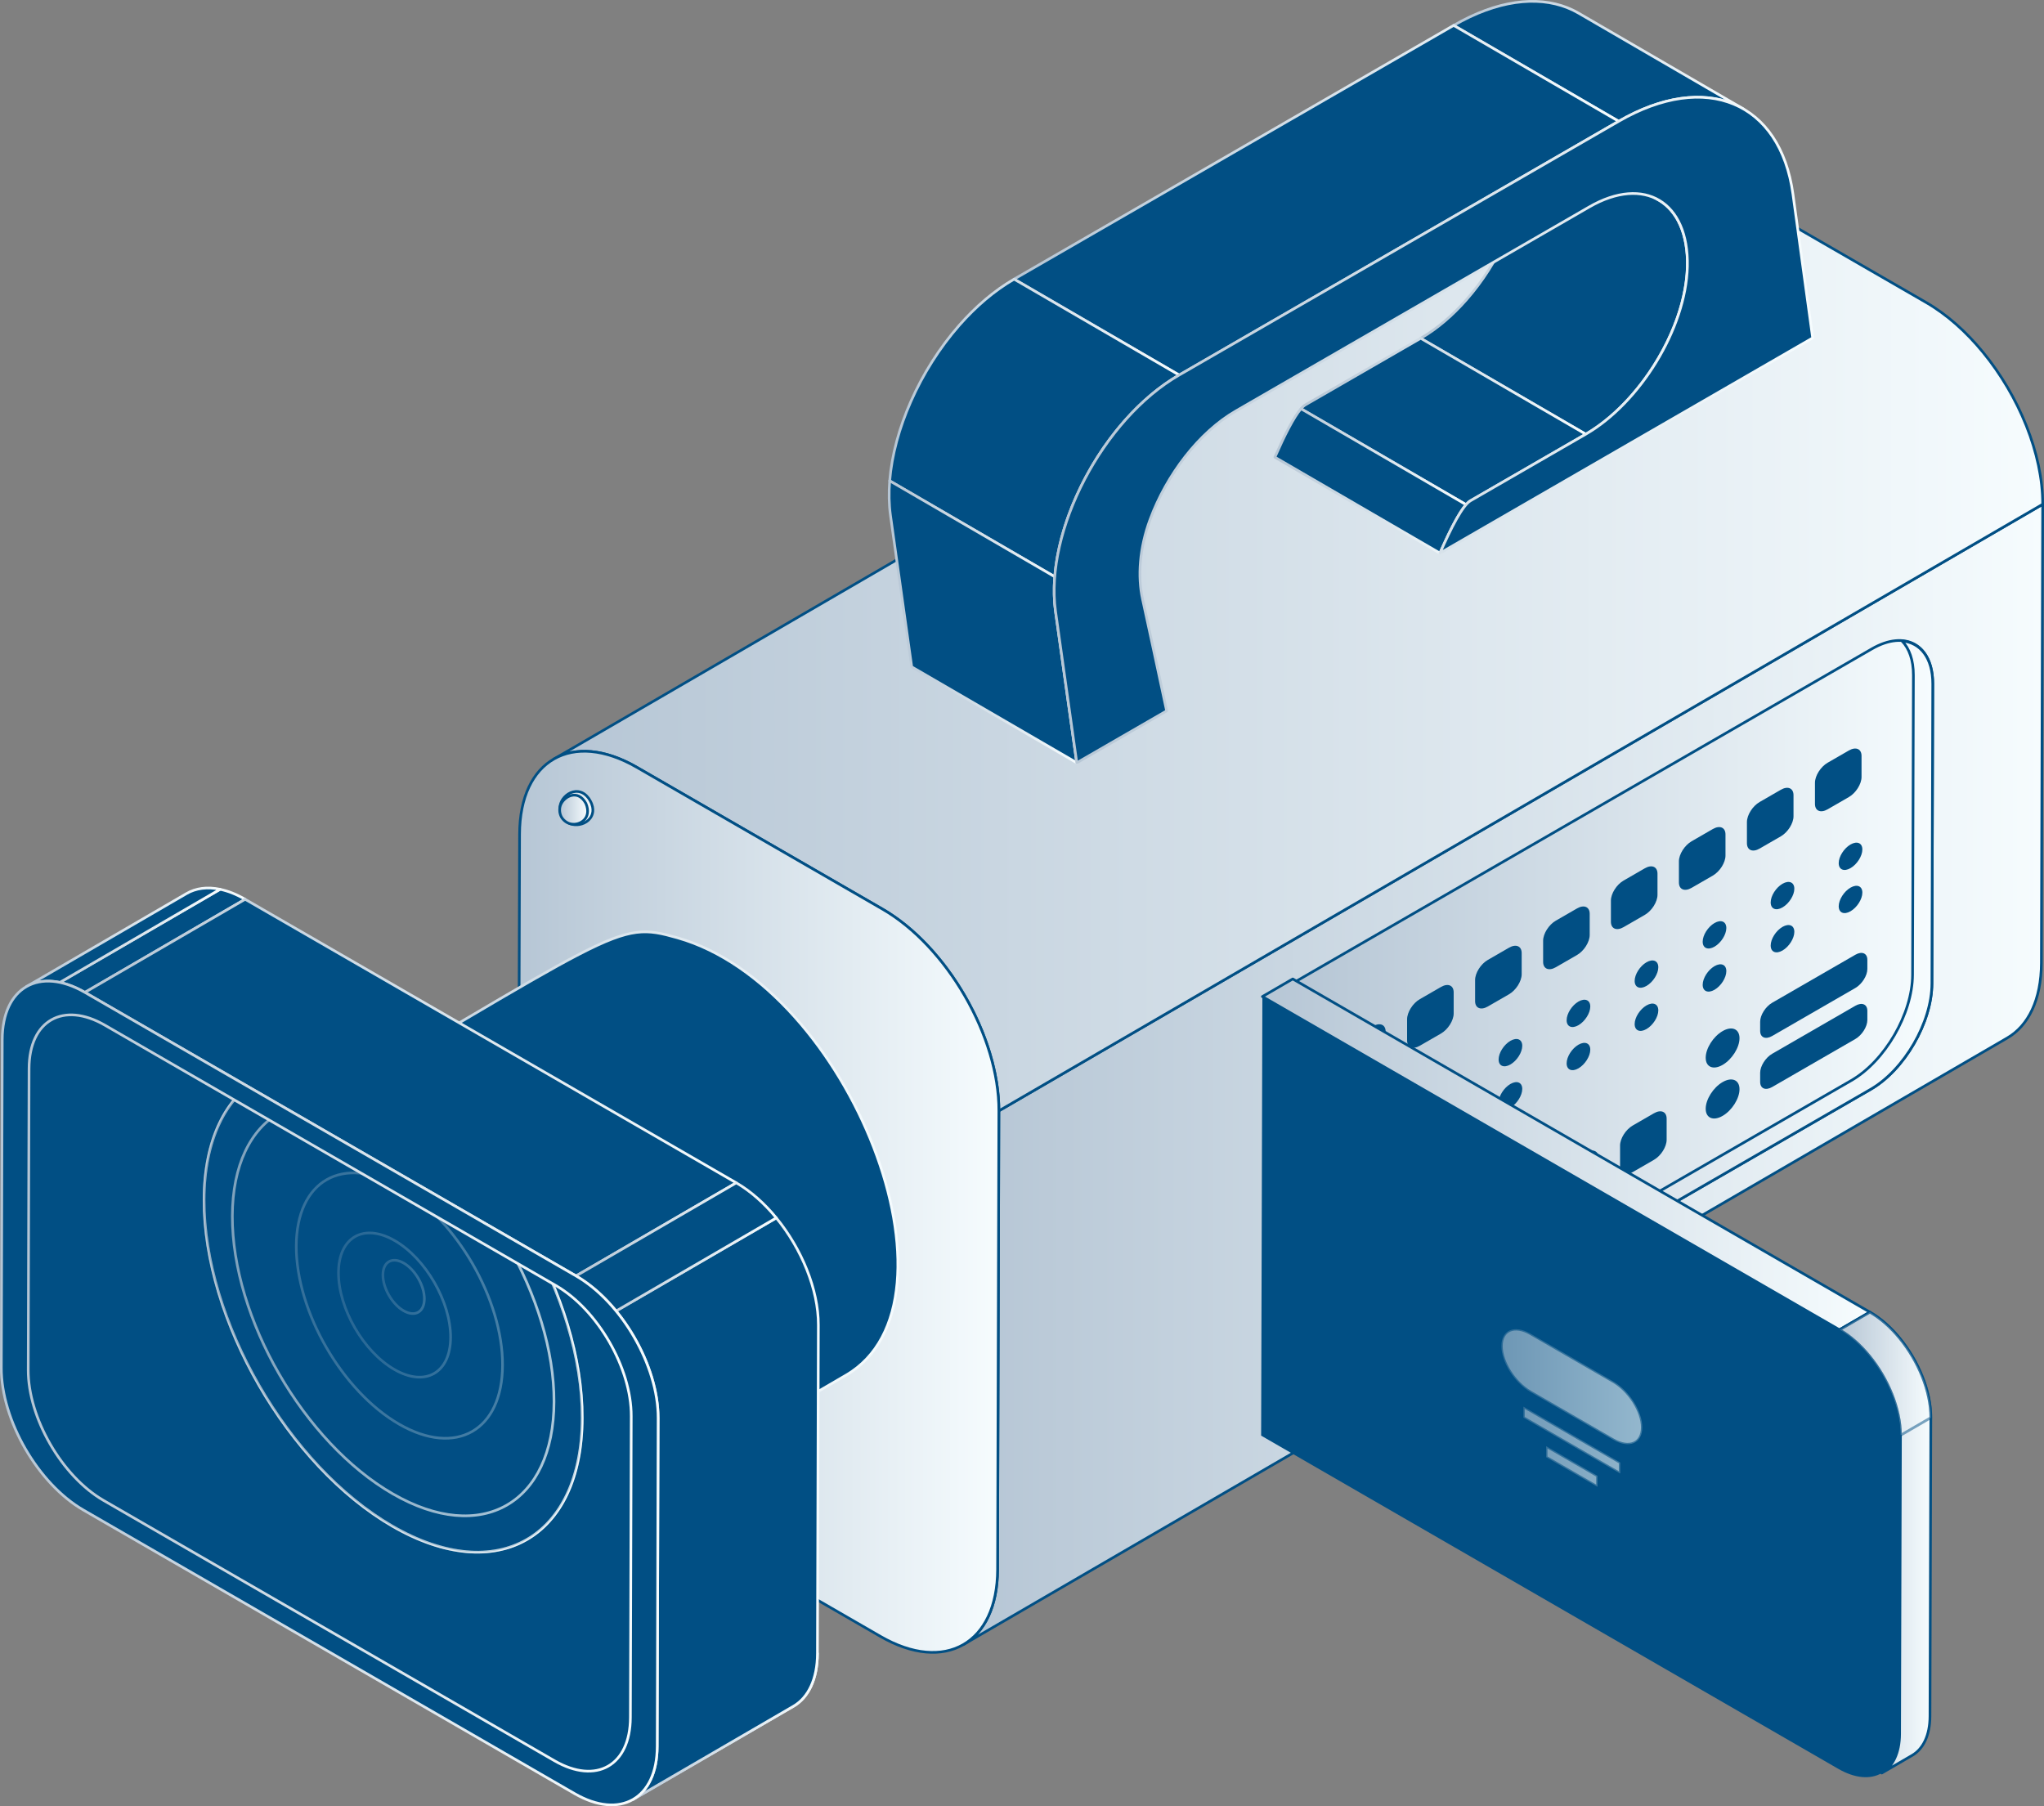 <?xml version="1.0" encoding="UTF-8"?>
<svg xmlns="http://www.w3.org/2000/svg" width="772.83" height="682.96" xmlns:xlink="http://www.w3.org/1999/xlink" viewBox="0 0 772.83 682.96">
  <rect x="0" y="0" width="772.83" height="682.96" fill="#808080" stroke="none"/>
  <defs>
    <style>
      .cls-1 {
        fill: url(#linear-gradient-27);
        opacity: .5;
      }

      .cls-1, .cls-2, .cls-3, .cls-4, .cls-5, .cls-6, .cls-7, .cls-8, .cls-9, .cls-10, .cls-11, .cls-12, .cls-13, .cls-14, .cls-15, .cls-16, .cls-17, .cls-18, .cls-19, .cls-20, .cls-21, .cls-22, .cls-23, .cls-24, .cls-25, .cls-26, .cls-27, .cls-28, .cls-29, .cls-30, .cls-31, .cls-32, .cls-33, .cls-34, .cls-35, .cls-36 {
        stroke-linecap: round;
        stroke-linejoin: round;
      }

      .cls-1, .cls-3, .cls-4, .cls-5, .cls-6, .cls-8, .cls-9, .cls-10, .cls-11, .cls-12, .cls-13, .cls-14 {
        stroke: #014f84;
      }

      .cls-2 {
        fill: none;
        stroke: url(#linear-gradient-20);
      }

      .cls-3 {
        fill: url(#linear-gradient-36);
        opacity: .6;
      }

      .cls-37 {
        clip-path: url(#clippath);
      }

      .cls-4 {
        fill: url(#linear-gradient-3);
      }

      .cls-5 {
        fill: url(#linear-gradient-2);
      }

      .cls-6 {
        fill: url(#linear-gradient);
      }

      .cls-38, .cls-7, .cls-15, .cls-16, .cls-17, .cls-18, .cls-19, .cls-20, .cls-21, .cls-22, .cls-23, .cls-24, .cls-25, .cls-26, .cls-27, .cls-28, .cls-29, .cls-30, .cls-31, .cls-32, .cls-33, .cls-34, .cls-35, .cls-36, .cls-39 {
        fill: #014f84;
      }

      .cls-7 {
        stroke: url(#linear-gradient-16);
      }

      .cls-7, .cls-8 {
        opacity: .4;
      }

      .cls-8 {
        fill: url(#linear-gradient-12);
        mix-blend-mode: multiply;
      }

      .cls-9 {
        fill: url(#linear-gradient-25);
      }

      .cls-10 {
        fill: url(#linear-gradient-24);
      }

      .cls-11 {
        fill: url(#linear-gradient-26);
      }

      .cls-12 {
        fill: url(#linear-gradient-22);
      }

      .cls-13 {
        fill: url(#linear-gradient-23);
      }

      .cls-14 {
        fill: url(#linear-gradient-21);
      }

      .cls-15 {
        stroke: url(#linear-gradient-19);
      }

      .cls-15, .cls-16 {
        mix-blend-mode: screen;
      }

      .cls-15, .cls-16, .cls-36 {
        opacity: .3;
      }

      .cls-16 {
        stroke: url(#linear-gradient-18);
      }

      .cls-17 {
        stroke: url(#linear-gradient-5);
      }

      .cls-18 {
        stroke: url(#linear-gradient-7);
      }

      .cls-19 {
        stroke: url(#linear-gradient-6);
      }

      .cls-20 {
        stroke: url(#linear-gradient-9);
      }

      .cls-21 {
        stroke: url(#linear-gradient-8);
      }

      .cls-22 {
        stroke: url(#linear-gradient-4);
      }

      .cls-23 {
        stroke: url(#linear-gradient-29);
      }

      .cls-24 {
        stroke: url(#linear-gradient-28);
      }

      .cls-25 {
        stroke: url(#linear-gradient-31);
      }

      .cls-26 {
        stroke: url(#linear-gradient-32);
      }

      .cls-27 {
        stroke: url(#linear-gradient-30);
      }

      .cls-28 {
        stroke: url(#linear-gradient-35);
      }

      .cls-29 {
        stroke: url(#linear-gradient-34);
      }

      .cls-30 {
        stroke: url(#linear-gradient-33);
      }

      .cls-31 {
        stroke: url(#linear-gradient-11);
      }

      .cls-32 {
        stroke: url(#linear-gradient-13);
      }

      .cls-33 {
        stroke: url(#linear-gradient-10);
      }

      .cls-34 {
        stroke: url(#linear-gradient-15);
      }

      .cls-35 {
        stroke: url(#linear-gradient-14);
      }

      .cls-40 {
        isolation: isolate;
      }

      .cls-36 {
        stroke: url(#linear-gradient-17);
      }

      .cls-39 {
        stroke-width: 0px;
      }
    </style>
    <linearGradient id="linear-gradient" x1="364.29" y1="406.24" x2="772.33" y2="406.24" gradientUnits="userSpaceOnUse">
      <stop offset="0" stop-color="#b6c6d5"/>
      <stop offset="1" stop-color="#f6fcfe"/>
    </linearGradient>
    <linearGradient id="linear-gradient-2" x1="209.33" y1="237.36" x2="772.33" y2="237.36" xlink:href="#linear-gradient"/>
    <linearGradient id="linear-gradient-3" x1="195.96" y1="454.43" x2="377.67" y2="454.43" xlink:href="#linear-gradient"/>
    <linearGradient id="linear-gradient-4" x1="92.83" y1="464.97" x2="339.98" y2="464.97" xlink:href="#linear-gradient"/>
    <linearGradient id="linear-gradient-5" x1="22.14" y1="355.75" x2="93.18" y2="355.75" xlink:href="#linear-gradient"/>
    <linearGradient id="linear-gradient-6" x1="9.44" y1="354.42" x2="83.72" y2="354.42" xlink:href="#linear-gradient"/>
    <linearGradient id="linear-gradient-7" x1="238.91" y1="652.76" x2="309.57" y2="652.76" xlink:href="#linear-gradient"/>
    <linearGradient id="linear-gradient-8" x1="31.6" y1="411.24" x2="278.88" y2="411.24" xlink:href="#linear-gradient"/>
    <linearGradient id="linear-gradient-9" x1="232.44" y1="570.43" x2="309.92" y2="570.43" xlink:href="#linear-gradient"/>
    <linearGradient id="linear-gradient-10" x1="217.3" y1="471.48" x2="294.02" y2="471.48" xlink:href="#linear-gradient"/>
    <linearGradient id="linear-gradient-11" x1="0" y1="526.72" x2="249.34" y2="526.72" xlink:href="#linear-gradient"/>
    <linearGradient id="linear-gradient-12" x1="50.96" y1="512.94" x2="238.67" y2="512.94" xlink:href="#linear-gradient"/>
    <linearGradient id="linear-gradient-13" x1="10.17" y1="526.71" x2="239.17" y2="526.71" xlink:href="#linear-gradient"/>
    <clipPath id="clippath">
      <path class="cls-32" d="M39.68,387.65c-15.75-9.09-28.63-1.82-28.69,16.35l-.32,113.98c-.05,18.16,12.75,40.27,28.5,49.36l170.49,98.43c15.81,9.13,28.63,1.82,28.69-16.35l.32-113.98c.05-18.16-12.69-40.24-28.5-49.36l-170.49-98.43Z"/>
    </clipPath>
    <linearGradient id="linear-gradient-14" x1="76.67" y1="494.93" x2="220.65" y2="494.93" xlink:href="#linear-gradient"/>
    <linearGradient id="linear-gradient-15" x1="87.35" y1="494.93" x2="209.97" y2="494.93" xlink:href="#linear-gradient"/>
    <linearGradient id="linear-gradient-16" x1="111.51" y1="493.67" x2="190.5" y2="493.67" xlink:href="#linear-gradient"/>
    <linearGradient id="linear-gradient-17" x1="127.48" y1="493.47" x2="170.87" y2="493.47" xlink:href="#linear-gradient"/>
    <linearGradient id="linear-gradient-18" x1="144.27" y1="486.59" x2="160.95" y2="486.59" xlink:href="#linear-gradient"/>
    <linearGradient id="linear-gradient-19" x1="76.67" y1="494.93" x2="220.65" y2="494.93" xlink:href="#linear-gradient"/>
    <linearGradient id="linear-gradient-20" x1="10.17" y1="526.71" x2="239.17" y2="526.71" xlink:href="#linear-gradient"/>
    <linearGradient id="linear-gradient-21" x1="489.05" y1="390.03" x2="730.77" y2="390.03" xlink:href="#linear-gradient"/>
    <linearGradient id="linear-gradient-22" x1="489.05" y1="390.12" x2="730.77" y2="390.12" xlink:href="#linear-gradient"/>
    <linearGradient id="linear-gradient-23" x1="211.7" y1="305.57" x2="224.17" y2="305.57" xlink:href="#linear-gradient"/>
    <linearGradient id="linear-gradient-24" x1="211.61" y1="306.15" x2="222.18" y2="306.15" xlink:href="#linear-gradient"/>
    <linearGradient id="linear-gradient-25" x1="477.3" y1="436.48" x2="707" y2="436.48" xlink:href="#linear-gradient"/>
    <linearGradient id="linear-gradient-26" x1="695.52" y1="583.28" x2="730.04" y2="583.28" xlink:href="#linear-gradient"/>
    <linearGradient id="linear-gradient-27" x1="695.52" y1="519.43" x2="730.04" y2="519.43" xlink:href="#linear-gradient"/>
    <linearGradient id="linear-gradient-28" x1="536.66" y1="101.79" x2="638.51" y2="101.79" xlink:href="#linear-gradient"/>
    <linearGradient id="linear-gradient-29" x1="491.41" y1="159.36" x2="600.06" y2="159.36" xlink:href="#linear-gradient"/>
    <linearGradient id="linear-gradient-30" x1="481.53" y1="181.85" x2="554.81" y2="181.85" xlink:href="#linear-gradient"/>
    <linearGradient id="linear-gradient-31" x1="549.12" y1="23.18" x2="659.75" y2="23.18" xlink:href="#linear-gradient"/>
    <linearGradient id="linear-gradient-32" x1="382.94" y1="75.7" x2="612.52" y2="75.7" xlink:href="#linear-gradient"/>
    <linearGradient id="linear-gradient-33" x1="335.89" y1="161.81" x2="446.34" y2="161.81" xlink:href="#linear-gradient"/>
    <linearGradient id="linear-gradient-34" x1="335.68" y1="235.11" x2="407.63" y2="235.11" xlink:href="#linear-gradient"/>
    <linearGradient id="linear-gradient-35" x1="398.08" y1="162.59" x2="685.85" y2="162.59" xlink:href="#linear-gradient"/>
    <linearGradient id="linear-gradient-36" x1="567.67" y1="532.39" x2="620.94" y2="532.39" xlink:href="#linear-gradient"/>
  </defs>
  <g class="cls-40">
    <g id="Layer_1" data-name="Layer 1">
      <g id="_7" data-name="7">
        <g>
          <g>
            <g>
              <g>
                <path class="cls-6" d="M377.18,593.46l.49-173.44,394.66-229.35-.49,173.44c-.04,13.94-4.95,23.74-12.88,28.35l-394.66,229.35c7.93-4.61,12.85-14.41,12.89-28.35Z"/>
                <path class="cls-5" d="M603.99,57.69c4.97-2.89,11.11-3.73,17.99-2.29,4.25.9,8.77,2.67,13.46,5.38l92.85,53.6c7.8,4.51,15.13,11.06,21.47,18.8,13.52,16.49,22.63,38.4,22.57,57.49l-394.65,229.35c.05-19.09-9.05-41-22.57-57.49-6.35-7.75-13.67-14.3-21.47-18.8l-92.85-53.6c-4.69-2.71-9.22-4.48-13.46-5.37-6.87-1.45-13.02-.6-17.99,2.29L603.99,57.69Z"/>
                <path class="cls-4" d="M196.45,315.39c.08-28.06,19.91-39.36,44.33-25.26l92.85,53.6c24.42,14.1,44.12,48.23,44.04,76.29l-.49,173.44c-.08,28.06-19.92,39.36-44.33,25.26l-92.85-53.61c-24.42-14.1-44.12-48.23-44.04-76.29l.49-173.44Z"/>
              </g>
              <path class="cls-22" d="M256.2,354.61c65.11,18.52,111.37,137.65,63.64,165.38l-98.83,57.59c-3.13-4.15-6.24-8.32-9.36-12.48,4.59-2.8,7.29-8.88,3.91-14.74-10.39-17.97-22.61-35.28-37.96-49.16,1.52-3.01,1.63-6.59-.87-9.79-13.55-17.36-28.19-32.96-44.9-47.37-3.09-2.66-6.92-2.95-10.28-1.82-8.85-4.55-16.11-8.53-21.72-1.84-2.13-2.17-4.36-4.23-6.51-6.38,141.64-82.53,139.12-86.13,162.86-79.4Z"/>
              <g class="cls-40">
                <g class="cls-40">
                  <g class="cls-40">
                    <path class="cls-17" d="M32.1,375.24l60.58-35.21c-3.29-1.9-6.47-3.15-9.46-3.77l-60.58,35.21c2.99.63,6.16,1.87,9.46,3.77h0Z"/>
                    <path class="cls-19" d="M22.64,371.46l60.58-35.21c-4.85-1.02-9.19-.42-12.7,1.62l-60.58,35.21c3.51-2.04,7.85-2.64,12.7-1.62h0Z"/>
                  </g>
                </g>
                <path class="cls-18" d="M239.41,680.36l60.58-35.2c5.59-3.25,9.05-10.16,9.08-19.99l-60.58,35.2c-.03,9.83-3.49,16.74-9.08,19.99Z"/>
                <polygon class="cls-21" points="217.8 482.45 278.38 447.24 92.68 340.03 32.1 375.24 217.8 482.45"/>
                <g class="cls-40">
                  <g class="cls-40">
                    <path class="cls-20" d="M248.49,660.37l.35-124.15c.04-13.46-6.37-28.89-15.9-40.51l60.58-35.2c9.53,11.62,15.94,27.05,15.9,40.51l-.35,124.15c-.03,9.83-3.49,16.74-9.08,19.99l-60.58,35.21c5.59-3.25,9.05-10.16,9.08-19.99Z"/>
                    <path class="cls-33" d="M232.94,495.71l60.58-35.21c-4.48-5.46-9.64-10.08-15.14-13.26l-60.58,35.2c5.5,3.18,10.67,7.8,15.14,13.26h0Z"/>
                  </g>
                </g>
                <path class="cls-31" d="M32.1,375.24c-17.15-9.9-31.19-1.98-31.25,17.81l-.35,124.15c-.06,19.78,13.89,43.87,31.04,53.77l185.7,107.21c17.22,9.94,31.19,1.98,31.25-17.81l.35-124.15c.06-19.78-13.82-43.83-31.04-53.77l-185.7-107.21Z"/>
              </g>
              <path class="cls-8" d="M50.96,490.44l.27-96.12,158.93,91.76c15.81,9.13,28.55,31.2,28.5,49.36l-.27,96.12-158.93-91.76c-15.74-9.09-28.55-31.2-28.5-49.36Z"/>
              <g>
                <path class="cls-38" d="M39.68,387.65c-15.75-9.09-28.63-1.82-28.69,16.35l-.32,113.98c-.05,18.16,12.75,40.27,28.5,49.36l170.49,98.43c15.81,9.13,28.63,1.82,28.69-16.35l.32-113.98c.05-18.16-12.69-40.24-28.5-49.36l-170.49-98.43Z"/>
                <g class="cls-37">
                  <g id="_0" data-name="0">
                    <path class="cls-35" d="M148.91,412.76c39.48,22.8,71.36,78.06,71.23,123.43-.13,45.37-32.22,63.71-71.7,40.91-39.49-22.8-71.41-78.09-71.28-123.46.13-45.37,32.26-63.68,71.75-40.88Z"/>
                    <path class="cls-34" d="M148.88,425.03c33.58,19.39,60.7,66.4,60.59,104.99-.11,38.59-27.4,54.19-60.99,34.8-33.59-19.39-60.74-66.42-60.63-105.01.11-38.59,27.44-54.17,61.03-34.78Z"/>
                    <g>
                      <path class="cls-7" d="M151.15,448.84c21.54,12.44,38.93,42.58,38.86,67.33-.07,24.75-17.57,34.75-39.11,22.32-21.54-12.44-38.95-42.6-38.88-67.35.07-24.75,17.6-34.74,39.14-22.3Z"/>
                      <path class="cls-36" d="M149.25,469.1c11.71,6.76,21.16,23.14,21.12,36.59-.04,13.45-9.55,18.89-21.26,12.13-11.71-6.76-21.17-23.15-21.13-36.6.04-13.45,9.56-18.88,21.27-12.12Z"/>
                      <path class="cls-16" d="M152.64,477.58c4.33,2.5,7.83,8.56,7.81,13.54-.01,4.98-3.53,6.99-7.86,4.49-4.33-2.5-7.83-8.57-7.82-13.54.02-4.98,3.54-6.99,7.87-4.48Z"/>
                    </g>
                    <path class="cls-15" d="M148.91,412.76c39.48,22.8,71.36,78.06,71.23,123.43-.13,45.37-32.22,63.71-71.7,40.91-39.49-22.8-71.41-78.09-71.28-123.46.13-45.37,32.26-63.68,71.75-40.88Z"/>
                  </g>
                </g>
                <path class="cls-2" d="M39.68,387.65c-15.75-9.09-28.63-1.82-28.69,16.35l-.32,113.98c-.05,18.16,12.75,40.27,28.5,49.36l170.49,98.43c15.81,9.13,28.63,1.82,28.69-16.35l.32-113.98c.05-18.16-12.69-40.24-28.5-49.36l-170.49-98.43Z"/>
              </g>
            </g>
            <path class="cls-14" d="M489.52,371.34l218.22-125.99c12.76-7.37,23.08-1.48,23.04,13.3l-.32,113.25c-.04,14.71-10.43,32.63-23.19,40l-218.22,125.99.47-166.55Z"/>
            <path class="cls-12" d="M699.94,408.57c12.76-7.37,23.15-25.29,23.19-40l.32-113.25c.02-5.8-1.6-10.17-4.3-12.97,6.94.57,11.65,6.36,11.62,16.3l-.32,113.25c-.04,14.71-10.43,32.63-23.19,40l-218.22,125.99.02-7.57,210.87-121.75Z"/>
            <g>
              <g>
                <g>
                  <g>
                    <path class="cls-39" d="M695.21,326.36c0,2.47,2,3.31,4.47,1.89,2.47-1.43,4.47-4.58,4.47-7.05s-2-3.31-4.47-1.89c-2.47,1.43-4.47,4.58-4.47,7.05Z"/>
                    <path class="cls-39" d="M696.73,325.49c0,1.63,1.32,2.19,2.96,1.25,1.63-.94,2.96-3.03,2.96-4.66s-1.32-2.19-2.96-1.25c-1.63.94-2.96,3.03-2.96,4.66Z"/>
                  </g>
                  <g>
                    <path class="cls-39" d="M695.21,342.67c0,2.47,2,3.32,4.47,1.89,2.47-1.43,4.47-4.58,4.47-7.05s-2-3.31-4.47-1.89c-2.47,1.43-4.47,4.58-4.47,7.05Z"/>
                    <path class="cls-39" d="M696.73,341.79c0,1.63,1.32,2.19,2.96,1.25,1.63-.94,2.96-3.03,2.96-4.66s-1.32-2.19-2.96-1.25c-1.63.94-2.96,3.03-2.96,4.66Z"/>
                  </g>
                </g>
                <g>
                  <g>
                    <path class="cls-39" d="M669.49,341.21c0,2.47,2,3.32,4.47,1.89,2.47-1.43,4.47-4.58,4.47-7.05s-2-3.31-4.47-1.89c-2.47,1.43-4.47,4.58-4.47,7.05Z"/>
                    <path class="cls-39" d="M671.01,340.33c0,1.63,1.32,2.19,2.96,1.25,1.63-.94,2.96-3.03,2.96-4.66s-1.32-2.19-2.96-1.25c-1.63.94-2.96,3.03-2.96,4.66Z"/>
                  </g>
                  <g>
                    <path class="cls-39" d="M669.49,357.51c0,2.47,2,3.32,4.47,1.89,2.47-1.43,4.47-4.58,4.47-7.05s-2-3.31-4.47-1.89c-2.47,1.43-4.47,4.58-4.47,7.05Z"/>
                    <path class="cls-39" d="M671.01,356.64c0,1.63,1.32,2.19,2.96,1.25,1.63-.94,2.96-3.03,2.96-4.66s-1.32-2.19-2.96-1.25c-1.63.94-2.96,3.03-2.96,4.66Z"/>
                  </g>
                </g>
                <g>
                  <g>
                    <path class="cls-39" d="M643.78,356.06c0,2.47,2,3.31,4.47,1.89,2.47-1.43,4.47-4.58,4.47-7.05s-2-3.32-4.47-1.89-4.47,4.58-4.47,7.05Z"/>
                    <path class="cls-39" d="M645.29,355.18c0,1.63,1.32,2.19,2.96,1.25,1.63-.94,2.96-3.03,2.96-4.66s-1.32-2.19-2.96-1.25c-1.63.94-2.96,3.03-2.96,4.66Z"/>
                  </g>
                  <g>
                    <path class="cls-39" d="M643.78,372.36c0,2.47,2,3.31,4.47,1.89s4.47-4.58,4.47-7.05-2-3.32-4.47-1.89c-2.47,1.43-4.47,4.58-4.47,7.05Z"/>
                    <path class="cls-39" d="M645.29,371.49c0,1.63,1.32,2.19,2.96,1.25,1.63-.94,2.96-3.03,2.96-4.66s-1.32-2.19-2.96-1.25c-1.63.94-2.96,3.03-2.96,4.66Z"/>
                  </g>
                </g>
                <g>
                  <g>
                    <path class="cls-39" d="M618.06,370.9c0,2.47,2,3.31,4.47,1.89,2.47-1.43,4.47-4.58,4.47-7.05s-2-3.31-4.47-1.89c-2.47,1.43-4.47,4.58-4.47,7.05Z"/>
                    <path class="cls-39" d="M619.57,370.03c0,1.63,1.32,2.19,2.96,1.25,1.63-.94,2.96-3.03,2.96-4.66s-1.32-2.19-2.96-1.25c-1.63.94-2.96,3.03-2.96,4.66Z"/>
                  </g>
                  <g>
                    <path class="cls-39" d="M618.06,387.21c0,2.47,2,3.32,4.47,1.89,2.47-1.43,4.47-4.58,4.47-7.05s-2-3.31-4.47-1.89-4.47,4.58-4.47,7.05Z"/>
                    <path class="cls-39" d="M619.57,386.34c0,1.63,1.32,2.19,2.96,1.25,1.63-.94,2.96-3.03,2.96-4.66s-1.32-2.19-2.96-1.25c-1.63.94-2.96,3.03-2.96,4.66Z"/>
                  </g>
                </g>
                <g>
                  <g>
                    <path class="cls-39" d="M592.34,385.75c0,2.47,2,3.32,4.47,1.89,2.47-1.43,4.47-4.58,4.47-7.05s-2-3.31-4.47-1.89c-2.47,1.43-4.47,4.58-4.47,7.05Z"/>
                    <path class="cls-39" d="M593.86,384.88c0,1.63,1.32,2.19,2.96,1.25,1.63-.94,2.96-3.03,2.96-4.66s-1.32-2.19-2.96-1.25c-1.63.94-2.96,3.03-2.96,4.66Z"/>
                  </g>
                  <g>
                    <path class="cls-39" d="M592.34,402.06c0,2.47,2,3.32,4.47,1.89,2.47-1.43,4.47-4.58,4.47-7.05s-2-3.31-4.47-1.89-4.47,4.58-4.47,7.05Z"/>
                    <path class="cls-39" d="M593.86,401.18c0,1.63,1.32,2.19,2.96,1.25,1.63-.94,2.96-3.03,2.96-4.66s-1.32-2.19-2.96-1.25c-1.63.94-2.96,3.03-2.96,4.66Z"/>
                  </g>
                </g>
                <g>
                  <g>
                    <path class="cls-39" d="M566.62,400.6c0,2.47,2,3.31,4.47,1.89s4.47-4.58,4.47-7.05-2-3.32-4.47-1.89-4.47,4.58-4.47,7.05Z"/>
                    <path class="cls-39" d="M568.14,399.73c0,1.63,1.32,2.19,2.96,1.25,1.63-.94,2.96-3.03,2.96-4.66s-1.32-2.19-2.96-1.25c-1.63.94-2.96,3.03-2.96,4.66Z"/>
                  </g>
                  <g>
                    <path class="cls-39" d="M566.62,416.91c0,2.47,2,3.31,4.47,1.89,2.47-1.43,4.47-4.58,4.47-7.05s-2-3.32-4.47-1.89c-2.47,1.43-4.47,4.58-4.47,7.05Z"/>
                    <path class="cls-39" d="M568.14,416.03c0,1.63,1.32,2.19,2.96,1.25,1.63-.94,2.96-3.03,2.96-4.66s-1.32-2.19-2.96-1.25c-1.63.94-2.96,3.03-2.96,4.66Z"/>
                  </g>
                </g>
              </g>
              <g>
                <g>
                  <path class="cls-39" d="M670.06,391.72l31.43-18.14c2.51-1.45,4.55-4.67,4.55-7.18v-3.47c0-2.51-2.04-3.37-4.55-1.92l-31.43,18.14c-2.51,1.45-4.55,4.67-4.55,7.18v3.47c0,2.51,2.04,3.37,4.55,1.92Z"/>
                  <path class="cls-39" d="M644.92,399.95c0,3.53,2.86,4.74,6.39,2.7,3.53-2.04,6.39-6.55,6.39-10.08s-2.86-4.74-6.39-2.7c-3.53,2.04-6.39,6.55-6.39,10.08Z"/>
                  <path class="cls-39" d="M647.09,398.69c0,2.33,1.89,3.13,4.23,1.79,2.33-1.35,4.23-4.33,4.23-6.67s-1.89-3.13-4.23-1.79c-2.33,1.35-4.23,4.33-4.23,6.67Z"/>
                </g>
                <g>
                  <path class="cls-39" d="M670.06,411.01l31.43-18.14c2.51-1.45,4.55-4.67,4.55-7.18v-3.47c0-2.51-2.04-3.37-4.55-1.92l-31.43,18.14c-2.51,1.45-4.55,4.67-4.55,7.18v3.47c0,2.51,2.04,3.37,4.55,1.92Z"/>
                  <path class="cls-39" d="M644.92,419.23c0,3.53,2.86,4.74,6.39,2.7,3.53-2.04,6.39-6.55,6.39-10.08s-2.86-4.74-6.39-2.7c-3.53,2.04-6.39,6.55-6.39,10.08Z"/>
                  <path class="cls-39" d="M647.09,417.98c0,2.33,1.89,3.13,4.23,1.79,2.33-1.35,4.23-4.33,4.23-6.67s-1.89-3.13-4.23-1.79c-2.33,1.35-4.23,4.33-4.23,6.67Z"/>
                </g>
              </g>
              <g>
                <path class="cls-39" d="M617.35,443.17l7.99-4.61c2.66-1.53,4.81-4.93,4.81-7.59v-7.99c0-2.66-2.15-3.57-4.81-2.03l-7.99,4.61c-2.66,1.53-4.81,4.93-4.81,7.59v7.99c0,2.66,2.15,3.57,4.81,2.03Z"/>
                <path class="cls-39" d="M591.63,458.02l7.99-4.61c2.66-1.53,4.81-4.93,4.81-7.59v-7.99c0-2.66-2.15-3.57-4.81-2.03l-7.99,4.61c-2.66,1.53-4.81,4.93-4.81,7.59v7.99c0,2.66,2.15,3.57,4.81,2.03Z"/>
                <path class="cls-39" d="M565.91,472.87l7.99-4.61c2.66-1.53,4.81-4.93,4.81-7.59v-7.99c0-2.66-2.15-3.57-4.81-2.03l-7.99,4.61c-2.66,1.53-4.81,4.93-4.81,7.59v7.99c0,2.66,2.15,3.57,4.81,2.03Z"/>
                <path class="cls-39" d="M540.19,487.72l7.99-4.61c2.66-1.53,4.81-4.93,4.81-7.59v-7.99c0-2.66-2.15-3.57-4.81-2.03l-7.99,4.61c-2.66,1.53-4.81,4.93-4.81,7.59v7.99c0,2.66,2.15,3.57,4.81,2.03Z"/>
              </g>
              <g>
                <path class="cls-39" d="M691.04,306l7.99-4.61c2.66-1.53,4.81-4.93,4.81-7.59v-7.99c0-2.66-2.15-3.57-4.81-2.03l-7.99,4.61c-2.66,1.53-4.81,4.93-4.81,7.59v7.99c0,2.66,2.15,3.57,4.81,2.03Z"/>
                <path class="cls-39" d="M665.32,320.85l7.99-4.61c2.66-1.53,4.81-4.93,4.81-7.59v-7.99c0-2.66-2.15-3.57-4.81-2.03l-7.99,4.61c-2.66,1.53-4.81,4.93-4.81,7.59v7.99c0,2.66,2.15,3.57,4.81,2.03Z"/>
                <path class="cls-39" d="M639.6,335.7l7.99-4.61c2.66-1.53,4.81-4.93,4.81-7.59v-7.99c0-2.66-2.15-3.57-4.81-2.03l-7.99,4.61c-2.66,1.53-4.81,4.93-4.81,7.59v7.99c0,2.66,2.15,3.57,4.81,2.03Z"/>
                <path class="cls-39" d="M613.89,350.55l7.99-4.61c2.66-1.53,4.81-4.93,4.81-7.59v-7.99c0-2.66-2.15-3.57-4.81-2.03l-7.99,4.61c-2.66,1.53-4.81,4.93-4.81,7.59v7.99c0,2.66,2.15,3.57,4.81,2.03Z"/>
              </g>
              <g>
                <path class="cls-39" d="M588.26,365.72l7.99-4.61c2.66-1.53,4.81-4.93,4.81-7.59v-7.99c0-2.66-2.15-3.57-4.81-2.03l-7.99,4.61c-2.66,1.53-4.81,4.93-4.81,7.59v7.99c0,2.66,2.15,3.57,4.81,2.03Z"/>
                <path class="cls-39" d="M562.54,380.57l7.99-4.61c2.66-1.53,4.81-4.93,4.81-7.59v-7.99c0-2.66-2.15-3.57-4.81-2.03l-7.99,4.61c-2.66,1.53-4.81,4.93-4.81,7.59v7.99c0,2.66,2.15,3.57,4.81,2.03Z"/>
                <path class="cls-39" d="M536.83,395.41l7.99-4.61c2.66-1.53,4.81-4.93,4.81-7.59v-7.99c0-2.66-2.15-3.57-4.81-2.03l-7.99,4.61c-2.66,1.53-4.81,4.93-4.81,7.59v7.99c0,2.66,2.15,3.57,4.81,2.03Z"/>
                <path class="cls-39" d="M511.11,410.26l7.99-4.61c2.66-1.53,4.81-4.93,4.81-7.59v-7.99c0-2.66-2.15-3.57-4.81-2.03l-7.99,4.61c-2.66,1.53-4.81,4.93-4.81,7.59v7.99c0,2.66,2.15,3.57,4.81,2.03Z"/>
              </g>
            </g>
          </g>
          <g>
            <path class="cls-13" d="M212.46,308.69c-.84-1.52-.99-3.47-.4-5.09.73-1.99,2.86-4.12,5.54-4.33,1.29-.1,3.73.22,5.55,3.51,1.82,3.29.8,5.53.02,6.57-1.6,2.16-4.54,2.84-6.61,2.39-1.69-.36-3.26-1.53-4.1-3.05Z"/>
            <path class="cls-10" d="M215.82,311.55c-1.59-.34-2.9-1.47-3.56-2.65-.65-1.18-.91-2.89-.35-4.42,1.19-3.26,6.53-6.35,9.61-.7,2.41,5.64-2.31,8.49-5.7,7.76Z"/>
          </g>
          <g class="cls-40">
            <polygon class="cls-9" points="695.52 502.81 707 496.13 488.78 370.15 477.3 376.82 695.52 502.81"/>
            <path class="cls-11" d="M707,496.13c4.09,2.36,7.92,5.79,11.25,9.85,7.06,8.61,11.82,20.04,11.79,30.06l-.32,112.88c-.02,7.28-2.6,12.41-6.75,14.82l-11.48,6.67c4.15-2.41,6.73-7.54,6.75-14.82l.32-112.88c.03-10.02-4.73-21.45-11.79-30.06-3.33-4.06-7.16-7.49-11.25-9.85l11.48-6.67Z"/>
            <path class="cls-1" d="M707,496.13c4.09,2.36,7.92,5.79,11.25,9.85,7.06,8.61,11.82,20.04,11.79,30.06l-11.48,6.67c.03-10.02-4.73-21.45-11.79-30.06-3.33-4.06-7.16-7.49-11.25-9.85l11.48-6.67Z"/>
            <path class="cls-39" d="M477.3,376.82l218.22,125.99c12.76,7.37,23.08,25.17,23.04,39.91l-.32,112.88c-.04,14.66-10.43,20.58-23.19,13.22l-218.22-125.99.47-166.01Z"/>
          </g>
        </g>
        <g class="cls-40">
          <path class="cls-24" d="M554.48,113.3c6.03-6.87,11.2-14.95,14.92-23.37,3.3-7.47,5.45-15.2,6.04-22.58.08-.96.13-1.92.15-2.87.28-12.38-3.9-21.07-10.79-25.07l62.4,36.26c6.89,4.01,11.07,12.69,10.79,25.07-.02.95-.07,1.91-.15,2.88-.59,7.39-2.74,15.12-6.04,22.58-3.72,8.42-8.9,16.51-14.93,23.37-5.26,5.99-11.17,11.05-17.32,14.61l-62.4-36.26c6.16-3.55,12.06-8.62,17.32-14.61Z"/>
          <g class="cls-40">
            <g class="cls-40">
              <path class="cls-23" d="M493.58,153.07l43.58-25.16,62.4,36.26-43.58,25.16c-.52.3-1.08.8-1.67,1.48l-62.4-36.26c.59-.68,1.15-1.18,1.67-1.48Z"/>
              <path class="cls-27" d="M482.21,172.48c3.43-7.77,6.93-14.76,9.7-17.93l62.4,36.26c-2.78,3.17-6.27,10.16-9.7,17.93-.06.13-.12.27-.18.4l-62.4-36.26c.06-.13.12-.27.18-.4Z"/>
            </g>
          </g>
          <path class="cls-25" d="M555.78,6.37c15.89-7.49,30.31-7.65,41.08-1.4l62.4,36.26c-10.76-6.26-25.18-6.09-41.08,1.4-2.03.96-4.08,2.03-6.15,3.23l-62.4-36.26c2.07-1.2,4.13-2.27,6.15-3.23Z"/>
          <polygon class="cls-26" points="549.62 9.6 612.02 45.86 445.84 141.81 383.44 105.54 549.62 9.6"/>
          <g class="cls-40">
            <g class="cls-40">
              <path class="cls-30" d="M344.39,151.82c4.59-10.4,10.89-20.38,18.32-28.84,6.23-7.09,13.25-13.12,20.72-17.43l62.4,36.26c-7.48,4.32-14.5,10.34-20.72,17.43-7.43,8.46-13.73,18.44-18.32,28.84-4.39,9.94-7.22,20.25-8,29.99l-62.4-36.26c.78-9.74,3.61-20.06,8-29.99Z"/>
              <path class="cls-29" d="M336.39,181.81l62.4,36.26c-.36,4.53-.28,8.93.3,13.11l8.03,57.23-62.4-36.26-8.03-57.23c-.58-4.18-.66-8.58-.3-13.11Z"/>
            </g>
          </g>
          <path class="cls-28" d="M445.84,141.81l166.19-95.95c33.01-19.06,61.07-7.35,65.87,27.49l7.46,54.44-140.92,81.36c4.22-9.59,8.55-18.08,11.55-19.81l43.58-25.16c20.29-11.72,37.88-39.83,38.43-63.44.55-24.46-16.29-34.51-37.09-22.5l-133.63,77.15c-14.02,8.09-26.2,24.17-32.44,41.04-4.05,10.92-4.7,21.58-2.86,30.08,2.12,9.77,5.97,27.39,9.12,42.29l-33.97,19.61-8.03-57.23c-4.22-30.48,17.86-72.7,46.74-89.38Z"/>
        </g>
        <path class="cls-3" d="M578.7,526.35l31.21,18.02c6.09,3.52,11.03,1.43,11.03-4.66h0c0-6.09-4.94-13.88-11.03-17.4l-31.21-18.02c-6.09-3.52-11.03-1.43-11.03,4.66h0c0,6.09,4.94,13.88,11.03,17.4ZM575.99,531.86l36.62,21.14v4.16l-36.62-21.14v-4.16ZM584.59,546.82l19.42,11.21v4.16l-19.42-11.21v-4.16Z"/>
      </g>
    </g>
  </g>
</svg>